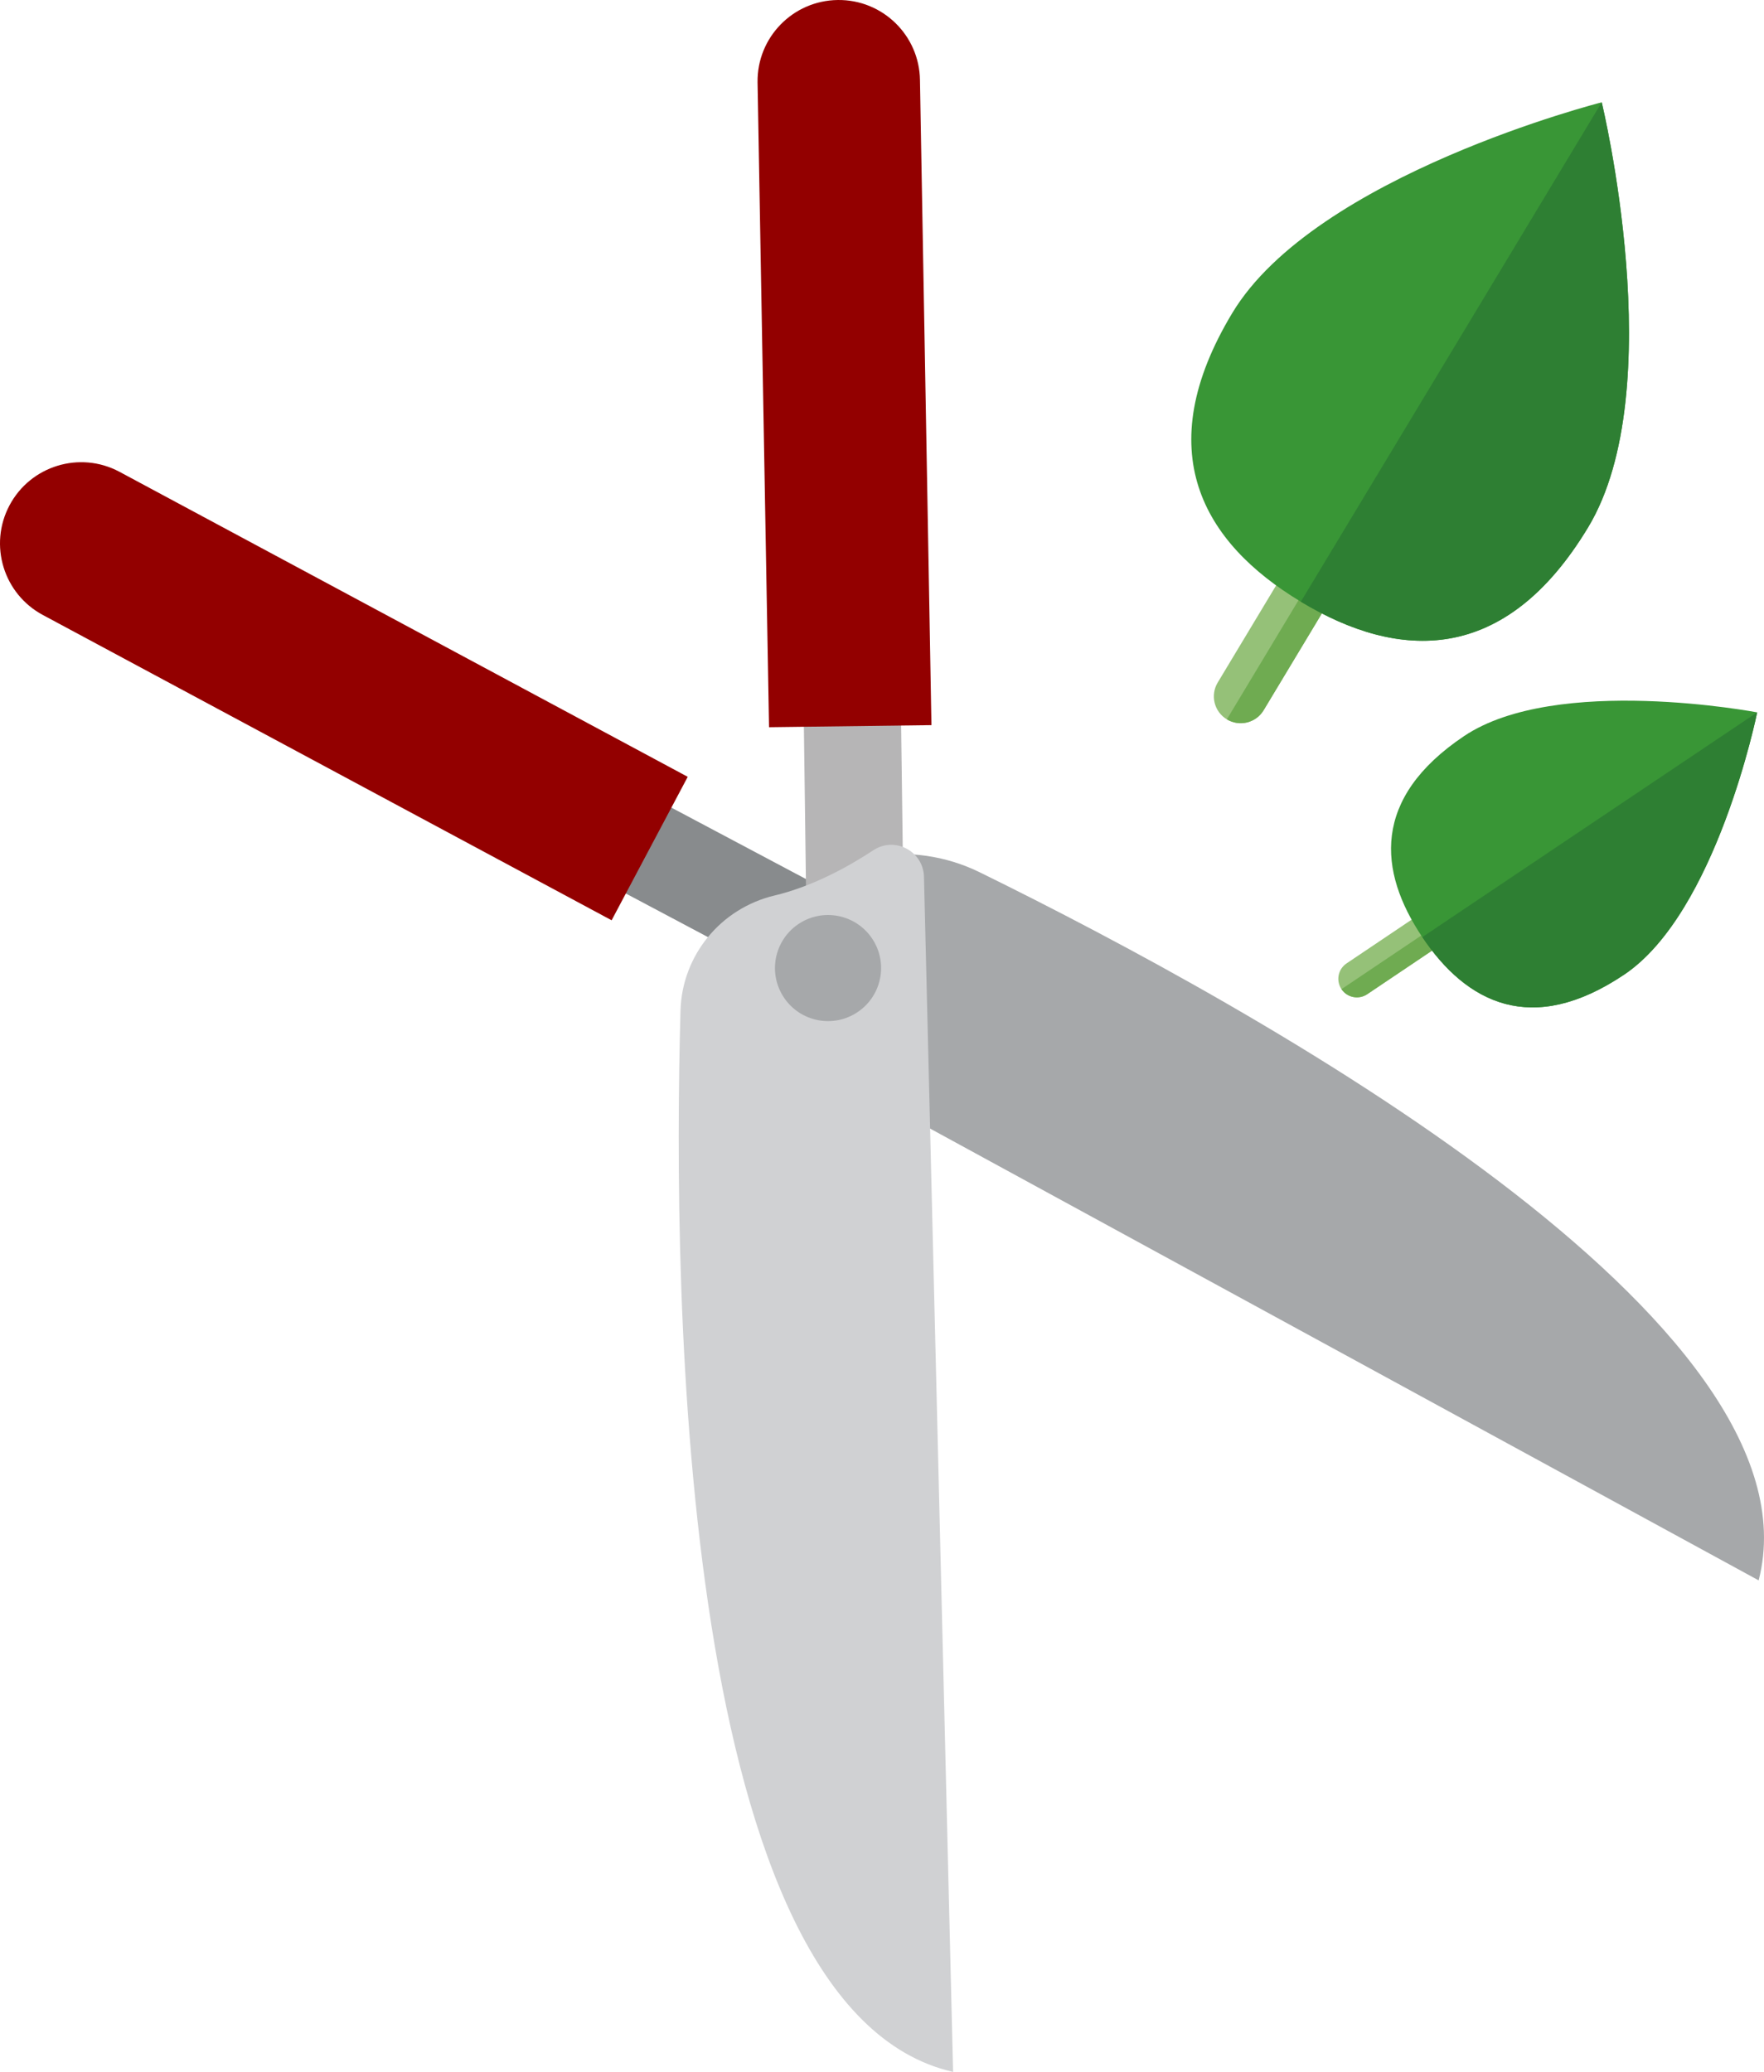 <?xml version="1.0" encoding="iso-8859-1"?>
<!-- Generator: Adobe Illustrator 21.0.0, SVG Export Plug-In . SVG Version: 6.00 Build 0)  -->
<svg version="1.1" id="Layer_1" xmlns="http://www.w3.org/2000/svg" xmlns:xlink="http://www.w3.org/1999/xlink" x="0px" y="0px"
	 viewBox="58.727 223.265 295.757 347.439" style="enable-background:new 58.727 223.265 295.757 347.439;" xml:space="preserve">
<g>
	<path style="fill:#A6A8AA;" d="M353.588,488.279l-171.98-93.793c-5.367-2.927-5.732-10.574-0.594-13.886
		c2.496-1.608,5.077-3.508,7.459-5.691c9.449-8.658,23.048-11.006,34.549-5.354C269.656,392.474,364.7,445.069,353.588,488.279z"/>
	<polygon style="fill:#888B8D;" points="113.842,346.654 121.483,332.25 199.054,373.433 191.415,387.837 	"/>
	<path style="fill:#930000;" d="M60.317,308.012L60.317,308.012c3.525-6.644,11.77-9.174,18.412-5.646l95.304,51.166l-12.76,24.057
		l-95.313-51.17C59.322,322.893,56.793,314.654,60.317,308.012z"/>
	<polygon style="fill:#B6B5B6;" points="209.072,288.537 192.768,288.747 193.923,376.564 210.226,376.357 	"/>
	<path style="fill:#930000;" d="M199.182,223.266L199.182,223.266c-7.521,0.096-13.541,6.272-13.441,13.793l1.924,108.153
		l27.23-0.348L212.971,236.7C212.872,229.185,206.699,223.17,199.182,223.266z"/>
	<path style="fill:#D0D1D3;" d="M218.527,570.703l-4.884-200.407c-0.104-4.294-4.883-6.823-8.473-4.462
		c-4.464,2.934-10.343,6.108-16.591,7.601c-9.022,2.153-15.497,10.029-15.758,19.301
		C171.468,440.795,172.775,560.318,218.527,570.703z"/>
	
		<ellipse transform="matrix(0.854 -0.521 0.521 0.854 -171.891 159.29)" style="fill:#A6A8AA;" cx="197.451" cy="385.46" rx="8.892" ry="8.892"/>
	<g>
		<path style="fill:#95C178;" d="M267.828,344.406c-1.117,0.278-2.339,0.129-3.404-0.51c-2.128-1.28-2.815-4.042-1.535-6.17
			l30.566-50.823c1.279-2.127,4.042-2.814,6.17-1.535c2.128,1.28,2.815,4.042,1.535,6.17l-30.566,50.823
			C269.955,343.424,268.944,344.128,267.828,344.406L267.828,344.406z"/>
		<path style="fill:#6FAB51;" d="M299.626,285.367c2.128,1.28,2.815,4.042,1.535,6.17l-30.566,50.823
			c-0.64,1.064-1.651,1.768-2.767,2.045c-1.117,0.278-2.339,0.129-3.404-0.51L299.626,285.367L299.626,285.367z"/>
		<path style="fill:#399636;" d="M265.342,275.742c13.932-23.125,61.934-35.32,61.934-35.32s11.657,48.136-2.274,71.261
			c-13.932,23.125-31.701,22.407-48.176,12.482C260.352,314.239,251.411,298.866,265.342,275.742L265.342,275.742z"/>
		<path style="fill:#2E7F33;" d="M327.277,240.422c0,0,11.657,48.136-2.274,71.261c-13.932,23.125-31.701,22.407-48.176,12.482
			L327.277,240.422L327.277,240.422z"/>
	</g>
	<g>
		<path style="fill:#95C178;" d="M285.626,390.456c-0.781-0.153-1.504-0.604-1.983-1.317c-0.958-1.425-0.58-3.357,0.846-4.316
			l34.041-22.887c1.424-0.958,3.357-0.579,4.316,0.846c0.958,1.425,0.58,3.357-0.846,4.316l-34.041,22.887
			C287.247,390.464,286.407,390.609,285.626,390.456L285.626,390.456z"/>
		<path style="fill:#6FAB51;" d="M322.846,362.782c0.958,1.425,0.58,3.357-0.846,4.316l-34.041,22.887
			c-0.712,0.479-1.552,0.624-2.333,0.471c-0.781-0.153-1.504-0.604-1.983-1.317L322.846,362.782L322.846,362.782z"/>
		<path style="fill:#399636;" d="M304.186,346.707c15.504-10.407,49.152-3.984,49.152-3.984s-6.799,33.574-22.303,43.981
			c-15.504,10.407-26.427,4.751-33.841-6.294C289.781,369.365,288.683,357.114,304.186,346.707L304.186,346.707z"/>
		<path style="fill:#2E7F33;" d="M353.339,342.723c0,0-6.799,33.574-22.303,43.981c-15.504,10.407-26.427,4.751-33.841-6.294
			L353.339,342.723L353.339,342.723z"/>
	</g>
</g>
</svg>
